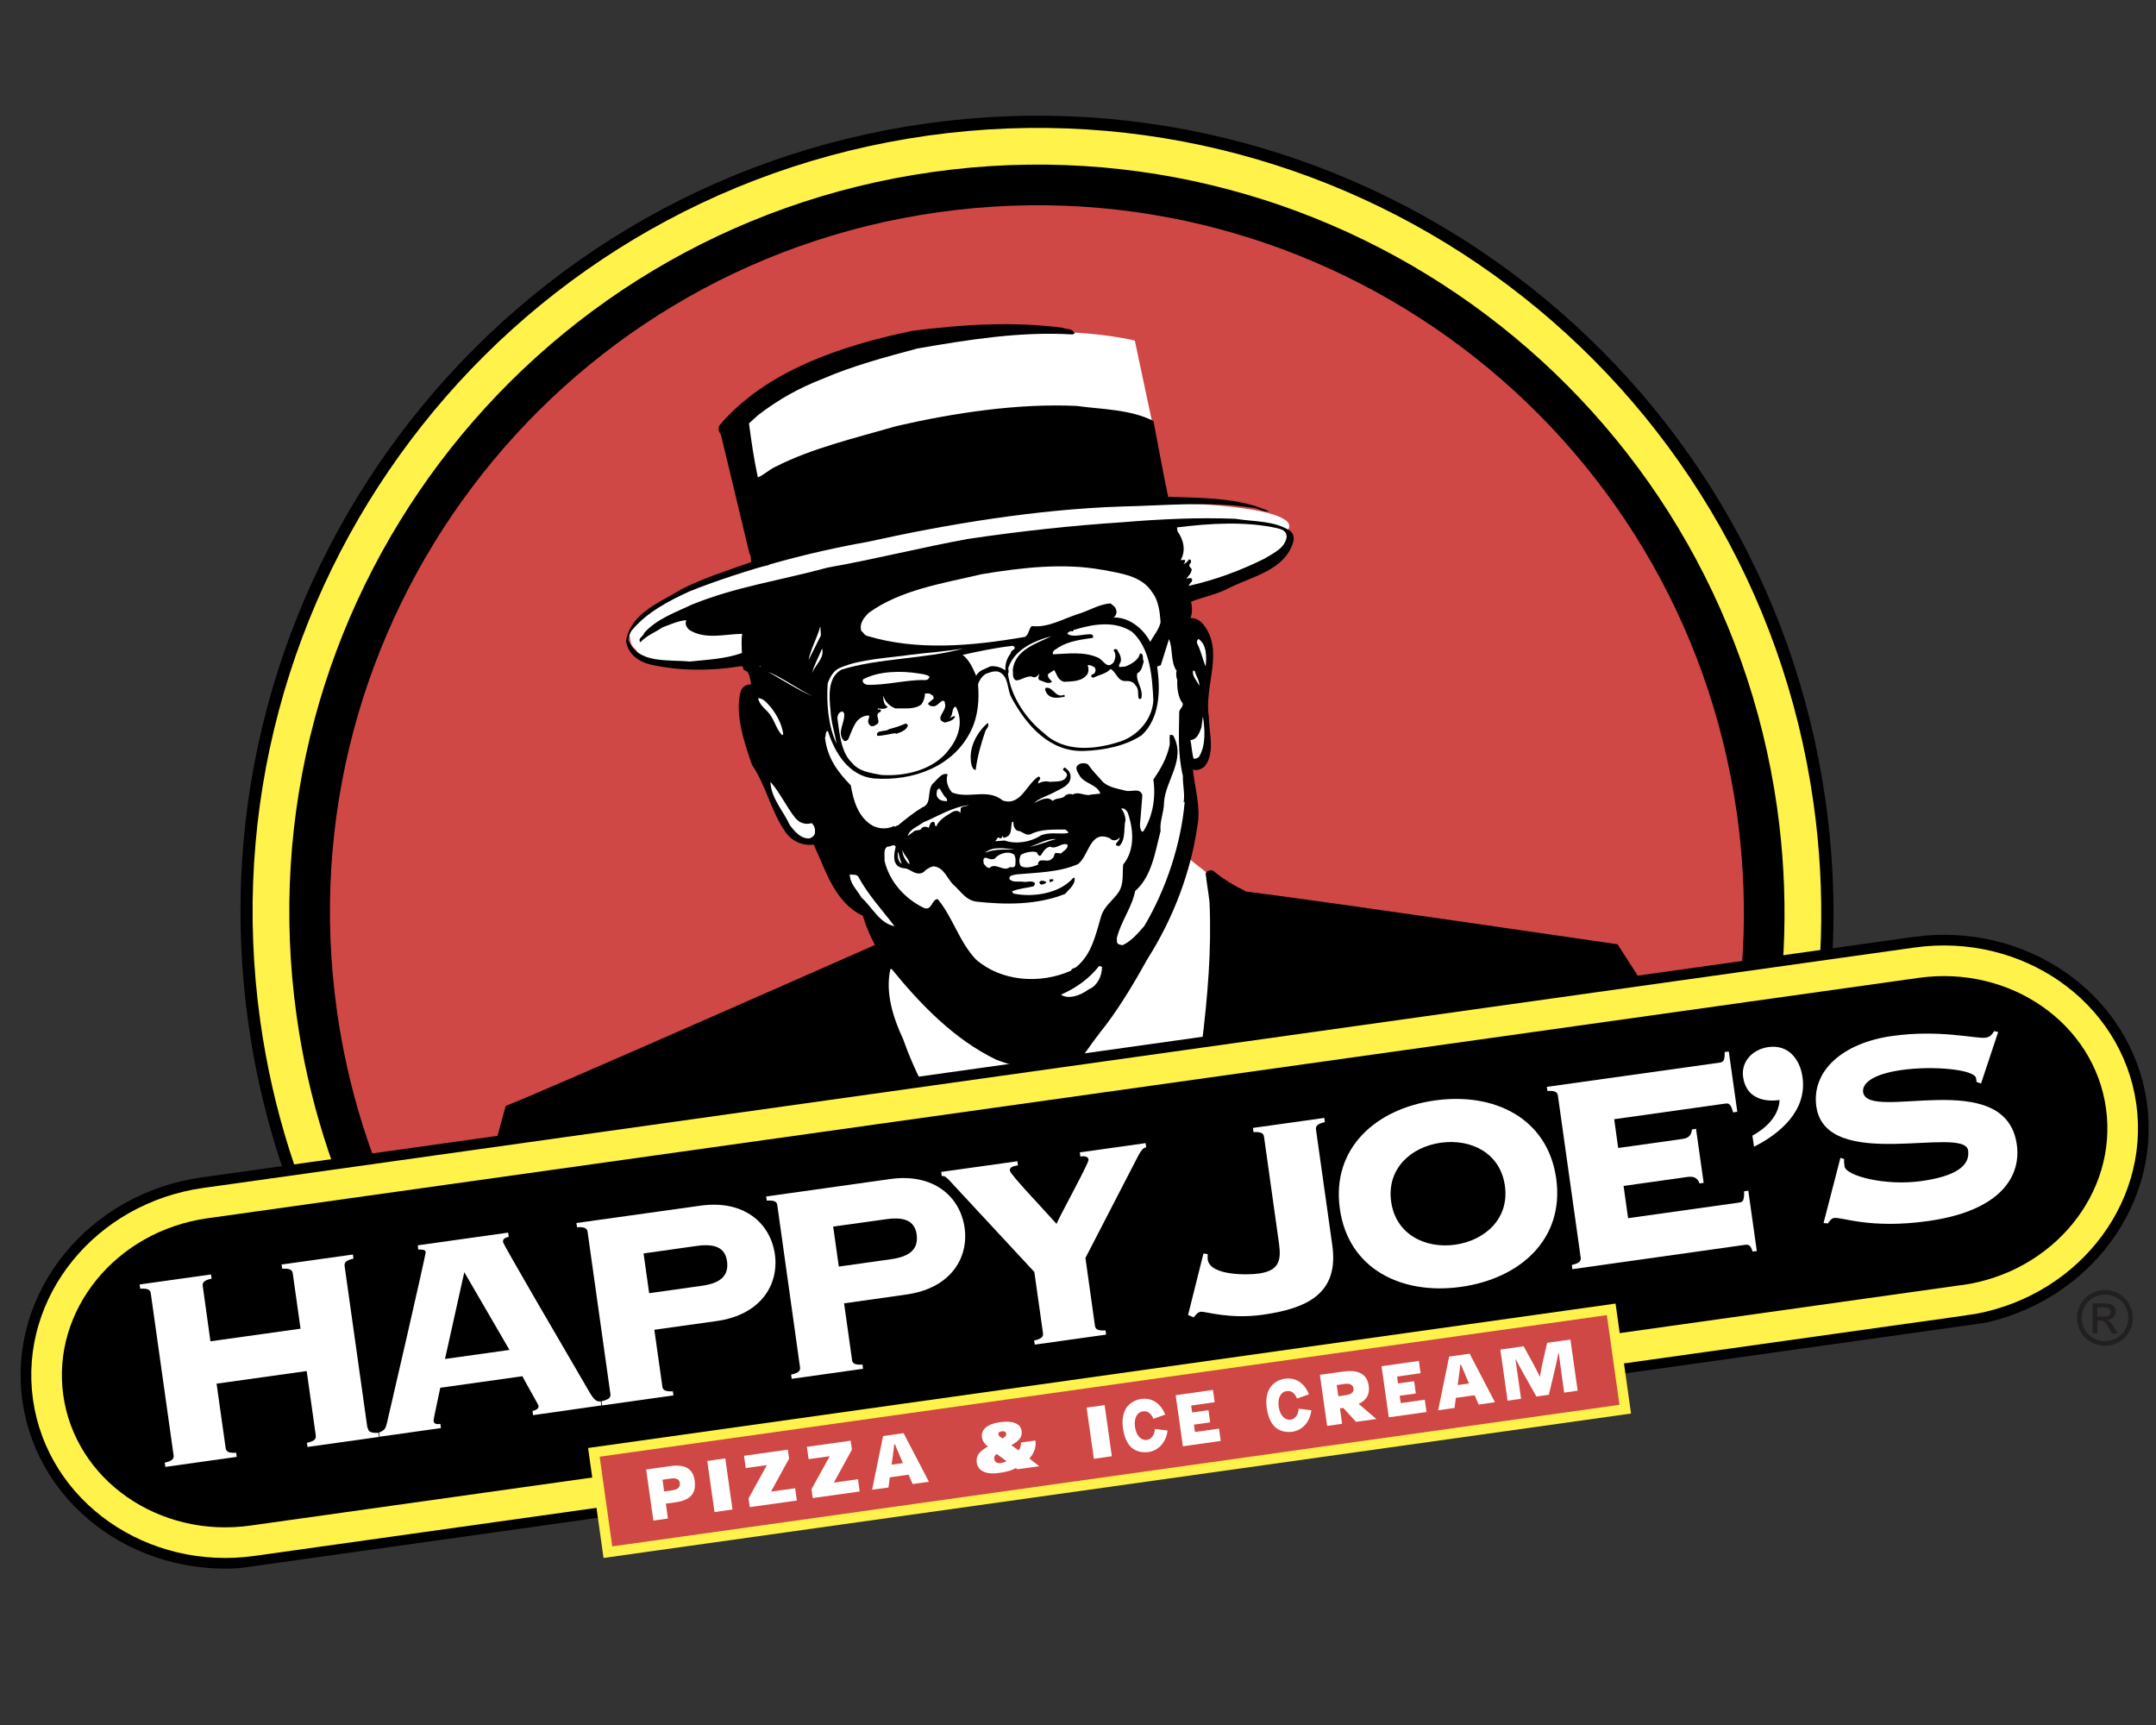 <?xml version="1.0" encoding="UTF-8"?>
<svg id="a" data-name="Layer 1" xmlns="http://www.w3.org/2000/svg" width="200" height="160" xmlns:xlink="http://www.w3.org/1999/xlink" viewBox="0 0 200 160">
  <rect x="0" y="0" width="200" height="160" fill="#333333" stroke="none"/>
  <defs>
    <clipPath id="b">
      <polyline points="206.32 119.36 187.72 -11.13 -23.81 18.59 -6.07 149.43 205.46 119.7" fill="none"/>
    </clipPath>
  </defs>
  <g>
    <g clip-path="url(#b)">
      <path d="M42.84,134.09c.98,1.05,117.09-14.35,117.61-15.33,6.98-13.1,10.02-28.45,7.79-44.27-5.59-39.79-42.38-67.51-82.17-61.92C46.28,18.17,18.55,54.96,24.15,94.75c2.15,15.3,8.91,28.82,18.69,39.34Z" fill="none" stroke="#000" stroke-width="2.25"/>
      <path d="M181.99,119.2c8.49-1.19,14.47-8.54,13.37-16.41-1.11-7.87-8.88-13.28-17.37-12.09L19.24,113c-8.49,1.19-14.47,8.54-13.37,16.41,1.11,7.87,8.88,13.29,17.37,12.09l158.75-22.31Z" stroke="#000" stroke-width="1.8"/>
      <path d="M159.32,120.79c7.76-13.53,11.25-29.65,8.91-46.29-5.59-39.79-42.38-67.51-82.17-61.92C46.28,18.17,18.55,54.96,24.15,94.75c2.31,16.45,9.95,30.83,20.93,41.66l114.25-15.61Z" fill="#fff24a"/>
      <path d="M48.05,131.89c.84.85,106.48-13.38,106.86-14.06,7.07-12.48,10.23-27.31,8.08-42.62-5.2-36.89-39.32-62.59-76.21-57.39-36.89,5.19-62.59,39.32-57.39,76.21,2.09,14.87,8.89,27.92,18.66,37.86Z" fill="#cf4845" stroke="#000" stroke-width="3.77"/>
      <path d="M95.53,105.32c-.8,1.93-1.28,4.06-1.73,5.9-.38-2.55-.36-5.12.64-7.4.26.54.59,1.07,1.09,1.49" fill="#fff"/>
      <path d="M100.25,104.95l-.02.15c-.82.08-1.68-.08-2.61,0,.88-.21,1.66-.29,2.62-.14" fill="#fff"/>
      <path d="M99.17,99.49c-.02.11.12.06.13.16l-2.97.19-.31-.1c.1-.52.86-.27,1.18-.32l1.96.07" fill="#fff"/>
      <polyline points="109.85 79.3 115.15 83.47 116.58 105.78 100.65 107.59 97.92 97.58 109.85 79.3" fill="#fff"/>
      <path d="M92,47.32c14.48-1.43,27.4-.55,27.6,1.43.19,1.98-12.41,4.32-26.89,5.75-14.48,1.43-21.41.64-21.61-1.34-.2-1.98,6.42-4.41,20.9-5.84" fill="#fff"/>
      <path d="M106.97,50.82c-1.47-1.24-6.05-2.25-11.95-2.65l13.33-2.09-3.08-14.49s-16.62-4.3-36.64,6.69l1.7,13.99,2.01-.08s.05.04.07.07l-.08.02-4,.64-6.45,2.85-3.57,3.09,1.1,2.22s3.77.69,11.01.69,49.07-11.44,49.07-11.44l-12.53.5" fill="#fff"/>
      <path d="M69.19,58.92c4.38.02,5.08,2.23,5.09.19.01-2.04-3.53-3.71-7.9-3.73-4.37-.02-7.93,1.61-7.94,3.65-.01,3.51,6.97-.13,10.75-.11" fill="#fff"/>
      <path d="M107.61,59.14c.51-1.41,1.11-2.74,1.67-4.08v.29s-1.67,3.79-1.67,3.79" fill="#fff"/>
      <path d="M107.15,60.88c-.05-.35-.25-.72-.16-1.06l.16,1.06" fill="#fff"/>
      <path d="M87.63,64.35s.02.1-.05.15c-.71-.4-1.59-.67-2.27-.89.76,0,1.92-.21,2.32.74" fill="#fff"/>
      <path d="M80.5,65.56c-.02-.39.42-1.04.93-1.3-.36.27-.79.77-.93,1.3" fill="#fff"/>
      <path d="M89.76,67.54c.5-1.23.63-2.81.46-4.23.29,1.44.1,2.91-.46,4.23" fill="#fff"/>
      <polyline points="107.18 63.29 106.77 61 107.04 62.12 107.18 63.29" fill="#fbf3de"/>
      <path d="M76.7,66.99c-.13-.38-.3-1-.29-1.44.17.41.18.95.29,1.44" fill="#fff"/>
      <path d="M88.7,69.4c.37-.45.74-1.12,1.02-1.71-.16.64-.62,1.21-1.02,1.71" fill="#fff"/>
      <path d="M150.08,87.59c-24.64-3.6-32.18-4.62-34.47-4.89-1.1-.54-2.15-1.17-3.08-1.94-.27-.1-.58.01-.69.25.1.89.26,1.77.36,2.66.2,4.49-.18,8.75-.7,13.05-.21.79-.14,1.76-.34,2.58-.04,1.92-.16,3.57,0,5.43.08,1,.13,1.82.3,2.74-.68.28-1.36.09-1.94-.19-2.27-1.4-3.56-3.74-5.43-5.63-1.24-1.27-2.14-2.72-3.78-3.49.78-1.13,1.5-2.11,2.38-3.22,1.47-1.99,2.6-3.93,3.77-6.02,2.38-3.75,4.02-8.05,4.63-12.41.3-1.67-.25-3.39-.43-5.14.38.16.79-.04,1.08-.27,1.03-1.31.4-3.13.4-4.61-.48-2.97,1.57-6.28-.68-8.76-.29-.25-.65-.44-1.03-.39.18-.46.18-1,.06-1.53,1.16-.46,2.47-.69,3.54-1.28,2.19-1.09,5.11-1.63,5.92-4.21.13-.35.06-.84-.27-1.08-1.48-.97-3.38-.84-5.08-1.12-3.45-.14-7.01.03-10.47.32-4.66.3-9.57.84-14.35,1.55-4.33.79-8.79,1.92-12.99,2.65-4.35,1.19-8.49,1.77-12.59,3.43-1.52.73-3.28,1.32-4.45,2.65-.03.29-.65.49-.34.85.56-.62,1.38-.93,2.07-1.39.69-.25,1.47-.62,2.19-.65-.17.35.03.68.28.9,1.48.93,3.28.38,4.9.36-.1.56-.04,1.23-.03,1.78-1.54.55-3.23.62-4.84.79-2.06-.2-4.81.24-5.69-2.01.09-.33.11-.7.43-1.01,1.35-1.57,3.27-2.58,5.23-3.49,5.2-2.04,11.04-3.62,16.53-4.59,7.39-1.64,15.69-3.02,23.57-3.28,3.97-.08,8.06-.51,11.99.1.62.02,1.07.42,1.72.36-2.8-1.29-6.19-1.25-9.39-1.36-.48-2.24-.91-4.64-1.37-7.03-2.15-1.09-4.72-1.07-7.15-1.4-5.39-.25-11.3.63-16.69,1.87-3.78,1.1-7.77,2.02-11.2,3.76-.61.27-1.08.77-1.66,1-.37-1.75-.59-3.27-.82-5.01l.86-.78c1.88-1.44,3.72-2.47,5.94-3.34,2.82-1.22,5.85-2.03,8.84-2.83,4.79-.82,9.46-1.59,14.38-1.3l.2-.1c-.22-.48-.74-.36-1.16-.52-4.47-.6-9.31-.31-13.92.29-6.7,1.39-13.62,3.76-17.84,8.72-.24.29-.08.67.1.93l2.65,11.03c.13.15.14.48.15.77-2.2.76-4.44,1.49-6.46,2.51-2.02,1.25-4.7,2.18-5.15,4.81.18,1.24,1.23,1.95,2.32,2.19,2.62.59,5.48.59,8.16.17.31-.09.4,0,.44.33.59.06.56.86.7,1.31l-.1.02c-.36.01-.73.22-.88.64-.59,2.11.36,4.83,1.05,6.83,1.3,1.9,1.75,4.26,3.04,6.13.57.89,1.58,1.4,2.68,1.26,1.12,2.4,1.96,5.39,4.56,6.6.29.97.67,1.86,1.12,2.71-2.61,1.15-30.75,13.58-34.25,14.93l-3.76,13.74,23.38-2.76c.14.4.29.81.43,1.21,1.26,3.1,2.22,6.47,4.08,9.19l5.66-.84c4.08-1.26,8.06-2.47,12.12-3.64v.03c.28-.07.66-.24.98-.25.49-.11.21-.57.57-.77-.81-2.99-1.12-6.06-1.81-9.06.95,1.78,1.76,3.61,2.58,5.48.6.89.46,2.83,1.91,2.65,3.57-1.08,7.6-1.89,11.5-2.72.37-.16.24-.54.47-.76-.95-2.46,1.19-3.04-.33-5.24,3.09.66,2.34.47,2.56-.22,2.36,1.49,0,0,2.2.71.85.28,1.12,1.18,1.14,2.08.08.56-.08,1.21.07,1.72.27.39.7.11,1.06.06.37.06.77-.19,1.14-.13,3.16-.65,6.44-1.17,9.63-1.9,2.57-.49,4.86-.65,7.37-.77l3.05-.42c.27-.37.96-.36.9-1-.17-1.82-.36-3.67-.56-5.52l25.66-2.09-8.84-13.75ZM81.56,89.05c-.15.14-.3.27-.45.41l.2-1.53c.15.27.3.54.46.8l-.2.32"/>
      <path d="M75.01,61.2c.18-.97.81-2.07,1.09-3.12l.05.86-1.14,2.27" fill="#fff"/>
      <path d="M75.33,62.42c.21-.79.64-1.54.93-2.27.24.87-.58,1.46-.93,2.27" fill="#fff"/>
      <polyline points="70.42 61.77 70.42 61.77 70.58 61.82 70.55 61.86 70.42 61.77" fill="#fff"/>
      <path d="M75.37,64.58c-1.32-.57-2.83-1.53-4.14-2.28,1.35.56,2.8,1.61,4.14,2.28" fill="#fff"/>
      <path d="M71.45,65.53c.57.71,1.07,1.58,1.21,2.57l-.1.09c-.46-.44-.64-1.13-1.01-1.73-.39-.67-1.04-.9-1.23-1.7.51,0,.83.46,1.13.78" fill="#fff"/>
      <path d="M111.85,61.84c-.29-.68-.44-1.48-.8-2.16-.06-.17,0-.29.12-.42.8.53.76,1.73.67,2.57" fill="#fff"/>
      <path d="M110.83,62.24c.1.46.45.84.42,1.39-.18-.48-.71-.91-.57-1.44l.15.05" fill="#fff"/>
      <path d="M111.21,70.22c-.13.09-.3.19-.49.14-.15-.52-.19-1.27-.29-1.72.61-.02.84-.67,1.02-1.17l.14-1.03c.16,1.1.32,2.67-.38,3.78" fill="#fff"/>
      <path d="M73.83,75.92c.35.42.88.59,1.47.43.29.28.34.6.29.97-.08.23-.27.37-.48.44-.82.08-1.44-.69-1.85-1.24-.6-1.32-1.74-2.49-1.79-4,.91,1.02,1.46,2.31,2.35,3.41" fill="#fff"/>
      <path d="M104.58,75.29c.6,1.61.71,3.58-.39,4.9-.09.85.09,1.83-.45,2.6-.51.73-1.33,1.29-1.59,2.19-.51,1.7-.86,3.5-2.27,4.68-.15.17-.46.11-.52.37-2.95,1.31-6.55.97-8.83-1.04-1.54-1.61-2.14-3.91-3.54-5.59-.58-.02-.52,1.13-1.29.81-1.72-.83-3.18-2.39-3.65-4.38.05-.37-.16-1.06.28-1.31.3.06.54-.3.76,0-.13.56-.33,1.42.24,1.84.2.12.46.19.71.19.53.17,1.01.72,1.64.34.22-.25.52-.44.9-.54,1.06.1,1.27,1.23,1.97,1.81.67.62,1.06,1.33,2.03,1.47,2.65.29,5.58.33,8.21-.71.37-.42.96-.87.9-1.47l-.11-.05c-1.26,1.49-3.78,1.86-5.57,1.48l-.14-.2c.65-.28,1.37-.31,1.99-.47.1-.05.15-.21.14-.31-.3-.28-.77-.03-1.14-.12-.41-.05-.92.1-1.23-.25-.02-.4.45-.36.69-.43,1.86-.17,3.92-.18,5.68-.95,1.04-.8,1.11-3.24,2.97-2.39.22.26.54.21.8.03l.06-.12c.19.3-.8.74,0,.8.63-.6.39-1.73.58-2.44-.03-.39-.19-.8-.41-1.02.28-.11.46.15.59.31" fill="#fff"/>
      <path d="M97.98,77.83c-.84.2-1.62.56-2.46.72.76-.26,1.62-.78,2.46-.72" fill="#fff"/>
      <path d="M94.14,78.8c-.93.02-1.82-.09-2.77.3.73-.65,1.89-.39,2.77-.3" fill="#fff"/>
      <path d="M79.67,81.41c.9,1.64,2.18,3.01,3.31,4.5-1.42-.29-2.03-1.73-3.07-2.66-.39-.7-1.06-1.25-1.08-2.15.23.08.72-.07.84.31" fill="#fff"/>
      <path d="M99.04,78.35c.03.43-.42.57-.6.81-.18,0-.41-.08-.58-.02-.11.2-.05.37-.29.52-.4.45-1.23-.25-1.29.55-.48.18-1.07.38-1.57.13-.23-.3-.15-.78-.01-1.05.4-.24,1.14-.39,1.49-.22.06.17.21.4.36.27.21-.32.4-.71.86-.81.59.31,1.09-.46,1.64-.17" fill="#fff"/>
      <path d="M94.07,79.27c.18.26.14.67.11,1-.14.31-.38.09-.55.19-.56.41-1.3-.5-1.84.05-.25,0-.39-.23-.53-.39-.03-.21-.12-.53.17-.57.27.07.54.25.85.09.33-.45,1.23-.76,1.79-.38" fill="#fff"/>
      <path d="M82.7,89.86c2.7,3.32,5.82,6.55,9.71,8.43.96.36,1.99.71,3.06.63-2.52,3.96-3.04,8.77-4.04,13.19-2.05-5.52-5.69-10.08-7.65-15.72-.9-1.93-1.69-4.3-1.18-6.51h.11" fill="#fff"/>
      <path d="M102.23,89.67c-.01.87-.42,1.76-1.24,2.1-.68.5-1.81.99-2.57.49,1.39-.61,2.6-1.47,3.54-2.66.08.02.16.05.26.07" fill="#fff"/>
      <path d="M118.48,48.99c.45.11.83.24.88.78-.13,1.07-1.22,1.52-2.05,2.04-2.16,1.08-4.56,1.98-7.04,2.53.07-.3.52-.41.22-.72-.11-.02-.28.04-.43.03.25-.29.44-.47.49-.84-.1-.2-.32-.24-.18-.51.1-.05.15-.2.09-.35l-.16-.08c-.11.19-.3.4-.51.44.09-.13.19-.21.12-.38l-.39.02c.52-.87.26-1.92-.29-2.67l-.05-.36c3.12-.39,6.35-.58,9.31.07" fill="#fff"/>
      <path d="M102.27,52.85c1.64.33,3.66.54,4.62,2.1.57.71.71,1.85.77,2.75-.12.66-.65,1.25-.96,1.84-.62-1.21-1.98-2.35-3.48-2.26.15.05.42-.35.34-.63-.06-.39-.33-.49-.54-.68-1.04.05-2.03.7-3.07,1-1.41.46-2.77,1.28-4.25,1.1-.28.3-.25.76-.61,1-5.08.89-10.12,1.28-14.62-.08-.3-.06-.34-.31-.57-.46-.21-.69.22-1.22.69-1.69,2.97-2.14,6.83-2.72,10.47-3.58,3.78-.63,7.65-1.06,11.22-.4" fill="#fff"/>
      <path d="M105,58.59c1.71,1.52,1.88,4.17,1.99,6.36-.09,1.78-1.46,3.29-3.05,3.82-2.38.79-5.2,1.03-7.09-.76-1.59-1.25-3.06-3.31-3.35-5.54.16-.13-.03-.4.06-.59.56-1.6,2.31-2.44,3.98-2.87-1.38.68-3.36,1.23-3.59,3.1.05.32-.09.85.33,1,.5-.04.95-.43,1.43-.36.32.21.57-.09.72-.25-.04.22-.2.36-.02.58.34.09.86.45,1.18.15-.18-.23-.46-.4-.36-.71l.56-.37c.28.43.32.93.92,1.09.79-.04,1.66-.03,2.14-.68.18-.28.13-.6.05-.88.25,0,.41.09.61.2.12.09.16.34.07.46-.03.26-.45.14-.33.45l.16.08c.57-.3,1.18-.35,1.61-.82.59.31.61,1.18,1.47,1.12.36-.02.7.11.86.42.34.35.15.77.29,1.22.08.03.22.04.24-.07.19-.89-.55-1.54-.38-2.29.44-.21.47-.72.6-1.1-.18-.26.07-.74-.36-.74-.09.59-.79.99-1.34,1.21l-.57.05c-.11-.23.19-.43.15-.67.01-.4-.21-.66-.36-.96-.12-.05-.27-.07-.31.09.23.36.18.7.01,1.08-.64.78-.98-.26-1.51-.43-1.28-.57-2.84-.34-4.13-.29-.12-.34.32-.48.55-.66.93-.57,2.07-.71,3.12-.86.13-.1.04-.22-.05-.32-.74-.11-1.65.35-2.29-.06.02-.14.22-.21.36-.27.18.19.16-.17.38-.13,1.8-.55,3.71-.8,5.24.2" fill="#fff"/>
      <path d="M89.36,60.15c-3.44.98-7.9.88-11.32,1.97-1.27.73-1.13,2.41-1,3.76.05,1.08.38,2.08.57,3.1-.78-1.58-.96-3.8-.83-5.59.2-.57.54-1.24,1.22-1.48,1.87-.79,4.46-.88,6.48-1.18,1.6-.2,3.14-.29,4.87-.58" fill="#fff"/>
      <path d="M93.98,59.9c.45.34-.24.36-.22.69-.36.49-.54.99-.49,1.59-.4-.27-.9-.45-1.43-.37-.4.24-1.04.33-1.28.88-.32-.71-.61-1.43-1.26-1.95,1.54-.34,3.15-.68,4.68-.84" fill="#fff"/>
      <path d="M86.23,62.75c-.04.22-.24.36-.49.33-1.6-.05-3.72.52-5.33.43-.19-.05-.46-.19-.36-.49,1.44-.79,3.57-.82,5.2-.55.33.06.7.08.98.29" fill="#fff"/>
      <path d="M109.15,62.17c-.07.26-.05.66.06.9-.04.69.07,1.65.5,2.17.08.28-.28.52-.32.78-.02,2.03-.15,3.88.34,5.95-.03.8.2,1.63.07,2.45l.1-.05c-.35,3.96-1.73,8.11-3.75,11.52-.59.67-1.2,1.41-2.02,1.78-.19-.04-.41-.05-.51-.25l-.02-.4c.38-1.57,1.39-2.81,1.7-4.37,1.57-1.39,1.85-3.64,2.36-5.56-.1-.93.32-1.71.32-2.69.16-2.09,2.06-3.93.86-6.17-.08-.06-.19-.08-.3-.07-.1.34.01.62-.04.95-.25,1.19-.83,2.22-1.51,3.19.25,1.7-.07,3.44-.92,4.8l-.14.05c-.32-.46-.12-1.03-.11-1.5l.15-1.9c-.26-.75-1.02-.24-1.58-.42-.75-.18-1.45-.29-2.03-.75-.48-.54-1.04-1.11-1.45-1.7-.31-.13-.71-.15-.99.15-.21.31.14.74.29,1.01.5.68,1.59.74,1.86,1.57l-.85.09c-.59.19-1.1-.34-1.73,0-.2-.12-.55-.03-.68.1-.27.36-.81.15-1.16.49-.47-.51-1.2-.04-1.71.18.44-.43,1.38-.71,1.98-1.05.5-.29,1.4-.57,1.39-1.37,0-.43-.24-.65-.53-.86-.5.26.27.36.19.73-.19.68-1.01.54-1.61.6-.27-.1-.76-.03-1.03.15-.15-.26.44-.43.01-.65-1.13.71-1.65,2.78-3.32,2.23-1.41-1.17-3.16-.11-4.71-.75-.35-.38-.64-1.13-.39-1.68-.57-.2-1,.54-1.39.86-.58.7-.04,1.89-.98,2.21-.79.48-1.51,1.06-2.25,1.67-.15-.01-.33.23-.35.05-.71.36-1.59.27-2.19-.14-1.17-.8-1.59-2.18-1.84-3.63-1.2-1.23-2.18-2.53-2.39-4.42.12-.19-.01-.58.27-.62.63,2.04,1.96,4.16,4.23,4.4,3.66.29,7.43-1.1,9.04-4.42.67-1.36.77-2.83.66-4.32.12-.38.39-.78.76-.98.41-.13.92-.35,1.32-.09.8.53.59,1.54,1.03,2.34,1.4,2.58,3.57,5.08,6.81,4.92,1.73-.07,3.77-.45,5.28-1.47,1.65-1.58,1.74-4.09,1.41-6.35l.34-.13.76-2.42c.38.88.13,2.07.68,2.9" fill="#fff"/>
      <path d="M83.09,65.71c.79-.04,1.76.14,2.4-.39.18-.28.31-.62.32-.99.18-.03.5-.04.64.16h.07c.05.09.15.26.05.35-.16.13-.36.27-.48.43.11.24.36.24.58.24.31-.08.45-.36.76-.51.11-.02.26.07.21.22.32.67-1.08,1.46.01,1.8.38-.1.8-.19.96-.57-.16-.09-.34.12-.52.15.36-.24.15-.96.57-1.06.74,1.34.27,2.82-.55,3.88-1.43,2.02-4.17,2.61-6.36,2.46-1.01-.21-2.03-.28-2.74-1.15-1.01-.97-1.13-2.73-1.33-4.11,0-.22.1-.52.35-.6.13-.09.26.07.28.18.09.86-.72,1.73-.03,2.5.12.09.36-.02.41-.14.44-.97.66-2.16,1.92-2.2.1.2-.22.5,0,.8.2.37.56.14.76,0,.39-.31-.35-.89.3-1.13.03-.07.12-.2-.03-.21-.05-.07-.28.08-.2-.11.33.02.63.12.92-.14-.35-.16-.41-.55-.43-.95l.03-.04c.15.52.57.93,1.11,1.13" fill="#fff"/>
      <path d="M181.99,119.2c8.49-1.19,14.47-8.54,13.37-16.41-1.11-7.87-8.88-13.28-17.37-12.09L19.24,113c-8.49,1.19-14.47,8.54-13.37,16.41,1.11,7.87,8.88,13.29,17.37,12.09l158.75-22.31Z" fill="none" stroke="#000" stroke-width="7.66"/>
      <path d="M181.99,119.2c8.49-1.19,14.47-8.54,13.37-16.41-1.11-7.87-8.88-13.28-17.37-12.09L19.24,113c-8.49,1.19-14.47,8.54-13.37,16.41,1.11,7.87,8.88,13.29,17.37,12.09l158.75-22.31Z" fill="none" stroke="#fff24a" stroke-width="5.68"/>
      <path d="M181.99,119.2c8.49-1.19,14.47-8.54,13.37-16.41-1.11-7.87-8.88-13.28-17.37-12.09L19.24,113c-8.49,1.19-14.47,8.54-13.37,16.41,1.11,7.87,8.88,13.29,17.37,12.09l158.75-22.31"/>
      <path d="M34.12,132.44c.04.29.17.5.98.46l.06.38-6.63.93-.06-.38c.8-.18.86-.42.82-.71l-.84-5.95-8.36,1.17.84,5.95c.04.29.17.5.98.46l.05.38-6.62.93-.06-.39c.79-.18.86-.41.82-.71l-2.11-14.98c-.04-.29-.17-.5-.98-.45l-.06-.39,6.62-.93.06.39c-.8.17-.86.41-.82.7l.71,5.11,8.36-1.17-.72-5.11c-.04-.29-.17-.5-.98-.45l-.06-.39,6.62-.93.05.38c-.79.18-.86.42-.82.71l2.11,14.98" fill="#fff"/>
      <path d="M40.84,128.73c-.51,2.46-.64,2.91-.61,3.1.03.19.17.31.62.24l.05.39-5.69.8-.05-.39c.44-.16.61-.32.73-.86.19-.78,3.63-15.69,3.6-15.88-.03-.23-.39-.24-.69-.23l-.05-.39,8.39-1.18.05.39c-.35.09-.57.18-.52.5.04.26,5.34,9.32,8.02,13.92.43.72.65.89,1.04.84l.05.38-6.33.9-.05-.39c.44-.1.58-.28.56-.47-.02-.13-1.31-2.34-1.5-2.75l-7.62,1.07ZM41.28,126.05l5.98-.84-4.19-7.21-1.79,8.05" fill="#fff"/>
      <path d="M61.44,128.59c.04.29.17.5.98.46l.05.38-6.62.93-.05-.39c.8-.18.86-.41.82-.7l-2.11-14.99c-.04-.28-.16-.5-.98-.45l-.06-.39,11.51-1.61c4.05-.57,6.49,1.64,6.9,4.5.4,2.86-1.34,5.63-5.39,6.2l-5.79.81.74,5.24ZM60.22,119.95l4.89-.69c1.74-.24,2.52-.94,2.33-2.29-.18-1.25-1.12-1.65-2.85-1.4l-4.89.69.52,3.7" fill="#fff"/>
      <path d="M79.03,126.12c.04.29.17.5.98.45l.05.39-6.62.93-.05-.39c.79-.17.86-.41.82-.7l-2.1-14.99c-.04-.29-.16-.5-.98-.45l-.06-.38,11.51-1.62c4.05-.57,6.49,1.65,6.9,4.51.4,2.86-1.34,5.63-5.39,6.2l-5.79.82.74,5.24ZM77.81,117.48l4.89-.69c1.73-.25,2.52-.95,2.33-2.3-.18-1.25-1.12-1.65-2.85-1.4l-4.89.68.52,3.7" fill="#fff"/>
      <path d="M100.16,106.89l6.11-.86.06.39c-.32.04-.51.37-.69.68l-4.95,9.58.88,6.27c.04.29.17.5.98.45l.06.39-6.62.93-.06-.38c.79-.18.86-.42.82-.7l-.8-5.66-7.38-7.95c-.81-.9-.92-.98-1.21-.94l-.05-.39,7.07-.99.05.38c-.39.06-.8.15-.75.5.05.36,3.04,3.48,4.33,4.93.26-.69,3.01-5.64,2.97-5.96-.05-.35-.47-.33-.76-.29l-.05-.39" fill="#fff"/>
      <path d="M111.63,116.26l.4.07c0,.16-.02.33,0,.49.22,1.54,3.77,1.44,4.71,1.31,1.87-.26,2.13-1.15,1.91-2.76l-1.39-9.91c-.04-.29-.17-.5-.98-.45l-.05-.39,6.62-.93.05.39c-.79.18-.86.42-.82.71l1.51,10.71c.64,4.54-2.42,5.88-6.47,6.45-3.08.43-5.36-.33-5.71-.28-.32.05-.4.19-.68.52l-.52-.22,1.43-5.71" fill="#fff"/>
      <path d="M144.36,109.3c.79,5.63-3.35,9.29-8.82,10.06-5.47.77-10.46-1.61-11.25-7.24-.79-5.62,3.35-9.29,8.82-10.05,5.46-.77,10.45,1.61,11.25,7.23ZM129.05,111.46c.42,3.02,3.14,4.38,5.94,3.99,2.8-.4,5.04-2.45,4.61-5.47-.42-3.03-3.14-4.38-5.94-3.99-2.8.39-5.04,2.44-4.61,5.47" fill="#fff"/>
      <path d="M158.05,109.71l-.39.06c-.15-.41-.42-.69-1.07-.61l-5.98.84.42,2.99,10.32-1.45c.35-.05.46-.23.44-1.04l.39-.06.79,5.6-.39.05c-.17-.53-.32-.68-.68-.63l-16.04,2.26-.05-.39c.79-.18.86-.42.82-.7l-2.11-14.99c-.04-.29-.17-.5-.98-.45l-.05-.38,16.05-2.25c.35-.05.46-.23.45-.98l.38-.05.79,5.59-.39.06c-.2-.73-.35-.87-.71-.82l-10.32,1.45.37,2.67,5.98-.84c.64-.09.82-.44.86-.88l.38-.06.71,5.02" fill="#fff"/>
      <path d="M162.56,105.34c1.25-.7,2.44-1.79,2.52-3.31-1.67.23-3.12-.32-3.38-2.12-.21-1.48.91-2.58,2.33-2.79,1.86-.26,2.94,1.1,3.18,2.8.43,3.05-2.02,5.2-4.5,6.44l-.15-1.03" fill="#fff"/>
      <path d="M170.74,107.4l.34.11c-.04.17-.01.39.03.68.12.87,3.77,1.83,7.11,1.36,3.22-.45,4.55-1.43,4.35-2.84-.33-2.38-13.21,2.12-14.08-4.09-.45-3.21,2.32-5.87,7.05-6.53,4.4-.62,7.78.28,8.65.16.42-.06.61-.31.8-.61l.37.08-1.59,4.78-.41-.14-.05-.35c-.11-.8-3.91-1.19-6.93-.76-2.8.4-3.65,1.3-3.55,2.04.4,2.86,13.22-2.51,14.26,4.88.39,2.76-1.27,6.11-8.25,7.09-5.37.75-7.96-.39-8.7-.29-.26.04-.42.29-.58.51l-.4-.04,1.57-6.06" fill="#fff"/>
      <path d="M84.37,80.17c-.33-.25-.71-.87-.64-1.35.08.53.63.81.64,1.35" fill="#fff"/>
      <path d="M83.64,80.13c-.28-.17-.42-.66-.34-1.07l.03-.04c.05.35.23.84.31,1.11" fill="#fff"/>
      <path d="M87.59,73.84c.13.12.33.27.25.47-.32,0-.66-.05-.84-.31-.17-.19-.11-.49-.07-.72.1-.05.12-.16.23-.14l.43.69" fill="#fff"/>
      <path d="M89.85,74.69c-.2.1-.53.08-.72.25l-.04.47c-.15-.27-.54-.24-.8-.06-.56.34-1.17.68-1.44,1.3-.23-.07-.01-.36-.28-.43-.32.05-.31.34-.42.57-.13-.13-.53-.17-.68.06-.11.23-.6.09-.78.33l-.49.36c.19-.64.92-.86,1.44-1.26,1.36-.56,2.64-1.41,4.21-1.6" fill="#fff"/>
      <path d="M94.01,76.21c-.03.29.07.71.38.85.44,0,.73.5,1.21.32.98-.51,2.14-.42,3.23-.44.09.1.28.17.27.32-.85.16-1.69-.14-2.57.24-.89.6-2.3.84-3.33.46l-.9.07c.17-.1.25-.55.47-.25.1-.05.21-.07.19-.17v-.11c.03.07.13.27.3.17.66-.2.48-.9.62-1.43l.14-.02" fill="#fff"/>
      <path d="M97.05,81.8c0,.18-.26.18-.36.24-.14.02-.22-.04-.28-.18.07-.26.44-.17.64-.06"/>
      <path d="M81.49,90.94c-.44.06-.89-.56-1.01-1.38-.12-.83.15-1.55.59-1.61.44-.06.89.56,1.01,1.39.11.83-.15,1.55-.59,1.61"/>
      <path d="M91.64,67.05c.17.41-.21.54-.27.87-.38,1.11-.71,2.28-.86,3.49-.21.03-.33-.28-.39-.45-.34-1.54.49-3.04,1.52-3.91"/>
      <path d="M84.2,67.36c-.19.42-.68.57-1.09.71l-.05-.07c-.42.06-1.16.25-1.67.25-.23-.58.79-.34,1.1-.63.53-.12,1.04-.3,1.52-.51.11.02.28.14.18.26"/>
      <path d="M98.74,64.44l.03.18c-.63.13-1.31.23-1.68-.33-.05-.14-.27-.4-.04-.5.68-.07.84,1,1.69.65"/>
      <path d="M97.71,81.59c.06.14-.15.17-.22.21l-.11.02-.04-.25c.11.03.31-.08.37.02"/>
    </g>
    <rect x="55.28" y="128.03" width="95.3" height="9.35" transform="translate(-17.47 15.62) rotate(-8)" fill="#cf4845" stroke="#fff24a" stroke-width=".95"/>
    <g>
      <path d="M60.61,141.04l-.67-4.74,2.28-.32c1.5-.21,2.1.42,2.22,1.34.19,1.32-.54,1.86-1.81,2.03l-.86.12.19,1.38-1.35.19ZM62.37,138.23c.49-.07.75-.27.69-.69-.05-.38-.4-.46-.84-.4l-.76.11.15,1.09.76-.11Z" fill="#fff"/>
      <path d="M66.28,140.25l-.67-4.74,1.67-.24.67,4.74-1.67.24Z" fill="#fff"/>
      <path d="M69.44,138.98l1.7-3.09-1.96.28-.16-1.14,4.06-.57.12.83-1.68,3.06,2.24-.31.16,1.14-4.37.61-.11-.8Z" fill="#fff"/>
      <path d="M75.26,138.16l1.71-3.09-1.96.27-.16-1.14,4.06-.57.12.83-1.68,3.06,2.24-.32.16,1.14-4.36.61-.11-.81Z" fill="#fff"/>
      <path d="M82.54,137.04l-.12.93-1.52.21,1.02-4.98,1.9-.27,2.35,4.51-1.51.21-.38-.87-1.73.25ZM83.39,134.83c-.13-.28-.24-.54-.37-.87h-.07c-.02.36-.07.67-.11.95l-.13.94,1.05-.14-.38-.88Z" fill="#fff"/>
      <path d="M94.39,136.29s-.1-.07-.14-.11h-.03c-.29.17-.83.35-1.54.44-1.31.19-1.98-.26-2.07-.95-.09-.62.19-1.03,1.03-1.49-.26-.22-.5-.48-.55-.87-.08-.58.27-1.2,1.69-1.4,1.19-.16,1.89.14,1.99.8.07.53-.18.93-.96,1.33.23.16.45.33.68.49.13-.16.24-.42.22-.73l1.34-.19c.11.73-.23,1.29-.56,1.67.32.25.6.48.92.72l-2.03.28ZM92.24,135.35c.04.25.27.41.59.36.17-.03.42-.1.54-.18-.2-.16-.71-.51-.91-.67-.19.13-.26.27-.23.48h0ZM92.62,133.05c.02.13.1.19.37.37.27-.13.37-.28.35-.44-.02-.15-.15-.26-.43-.22-.2.03-.32.14-.3.29h0Z" fill="#fff"/>
      <path d="M101.47,135.3l-.67-4.74,1.67-.23.67,4.74-1.67.24Z" fill="#fff"/>
      <path d="M108.31,132.67c-.14,1.18-.91,1.89-1.76,2.01-.44.06-.98.01-1.43-.29-.45-.32-.8-.9-.95-1.91-.12-.9.05-1.56.4-2.01.34-.41.8-.64,1.29-.71,1-.14,1.82.41,2.23,1.45l-1.1.39c-.19-.44-.47-.76-.96-.69-.6.08-.85.7-.74,1.46.12.83.6,1.26,1.1,1.19.5-.07.73-.6.74-1.02l1.19.15Z" fill="#fff"/>
      <path d="M112.1,130.79l.16,1.14-1.51.21.1.68,2.23-.31.16,1.14-3.51.5-.67-4.74,3.46-.49.16,1.14-2.18.31.09.64,1.5-.21Z" fill="#fff"/>
      <path d="M121.65,130.79c-.14,1.18-.91,1.89-1.76,2.01-.44.06-.98.01-1.43-.29-.45-.32-.81-.91-.95-1.91-.13-.9.05-1.56.4-2.01.33-.41.8-.64,1.29-.71,1-.14,1.82.41,2.22,1.45l-1.1.39c-.19-.44-.47-.76-.96-.69-.6.08-.85.71-.74,1.46.12.83.6,1.26,1.11,1.19.5-.07.73-.6.73-1.02l1.19.15Z" fill="#fff"/>
      <path d="M127.68,131.62l-1.89.26-1.18-1.29-.31.04.2,1.43-1.39.2-.67-4.74,2.15-.3c.73-.1,2.16-.2,2.38,1.31.12.86-.27,1.39-.94,1.68l1.65,1.41ZM124.83,129.41c.52-.07.77-.29.73-.62-.05-.36-.36-.5-.87-.42l-.69.1.15,1.04.69-.1Z" fill="#fff"/>
      <path d="M131.18,128.11l.16,1.14-1.5.21.1.68,2.23-.31.16,1.14-3.5.49-.67-4.74,3.46-.49.16,1.14-2.18.31.09.64,1.5-.21Z" fill="#fff"/>
      <path d="M135.05,129.66l-.12.93-1.52.22,1.02-4.98,1.9-.27,2.35,4.5-1.51.22-.38-.87-1.73.25ZM135.9,127.44c-.12-.27-.24-.53-.37-.86h-.07c-.02.36-.07.67-.11.94l-.13.95,1.05-.15-.38-.88Z" fill="#fff"/>
      <path d="M142.85,127.69c.13-.83.31-1.6.67-3.14l2.16-.3.67,4.74-1.25.18c-.25-1.74-.4-2.91-.5-3.65h-.04c-.15.77-.4,1.89-.88,3.85l-1.16.16c-.92-1.64-1.56-2.77-1.91-3.45h-.03c.11.73.27,1.91.52,3.66l-1.25.18-.67-4.74,2.16-.31c.76,1.38,1.15,2.07,1.5,2.83h.01Z" fill="#fff"/>
    </g>
  </g>
  <path d="M195.26,119.65c.44,0,.86.11,1.27.33.41.22.74.54.97.96.23.41.35.85.35,1.3s-.11.88-.34,1.29c-.23.41-.55.73-.96.96-.41.23-.84.34-1.29.34s-.88-.11-1.29-.34c-.41-.23-.73-.55-.96-.96-.23-.41-.34-.84-.34-1.29s.12-.88.35-1.3c.23-.41.56-.73.97-.96.41-.22.84-.33,1.27-.33ZM195.26,120.08c-.36,0-.72.09-1.06.28-.34.19-.61.45-.81.8-.19.35-.29.71-.29,1.08s.1.73.29,1.07c.19.34.46.61.8.8.34.19.7.29,1.08.29s.73-.1,1.08-.29c.34-.19.61-.46.8-.8.19-.34.29-.7.29-1.07s-.1-.73-.29-1.08c-.19-.35-.46-.61-.81-.8-.35-.19-.7-.28-1.06-.28ZM194.12,123.67v-2.78h.96c.33,0,.57.03.71.08.15.05.26.14.35.27.09.13.13.26.13.41,0,.2-.07.38-.22.53-.15.15-.34.24-.58.25.1.04.18.09.24.15.11.11.25.29.41.55l.34.55h-.55l-.25-.44c-.2-.34-.35-.56-.47-.65-.08-.07-.2-.1-.36-.1h-.27v1.18h-.45ZM194.57,122.11h.55c.26,0,.44-.04.54-.12.1-.08.14-.18.14-.31,0-.08-.02-.16-.07-.22-.05-.07-.11-.11-.19-.15-.08-.03-.23-.05-.46-.05h-.52v.84Z" fill="#221f20"/>
</svg>